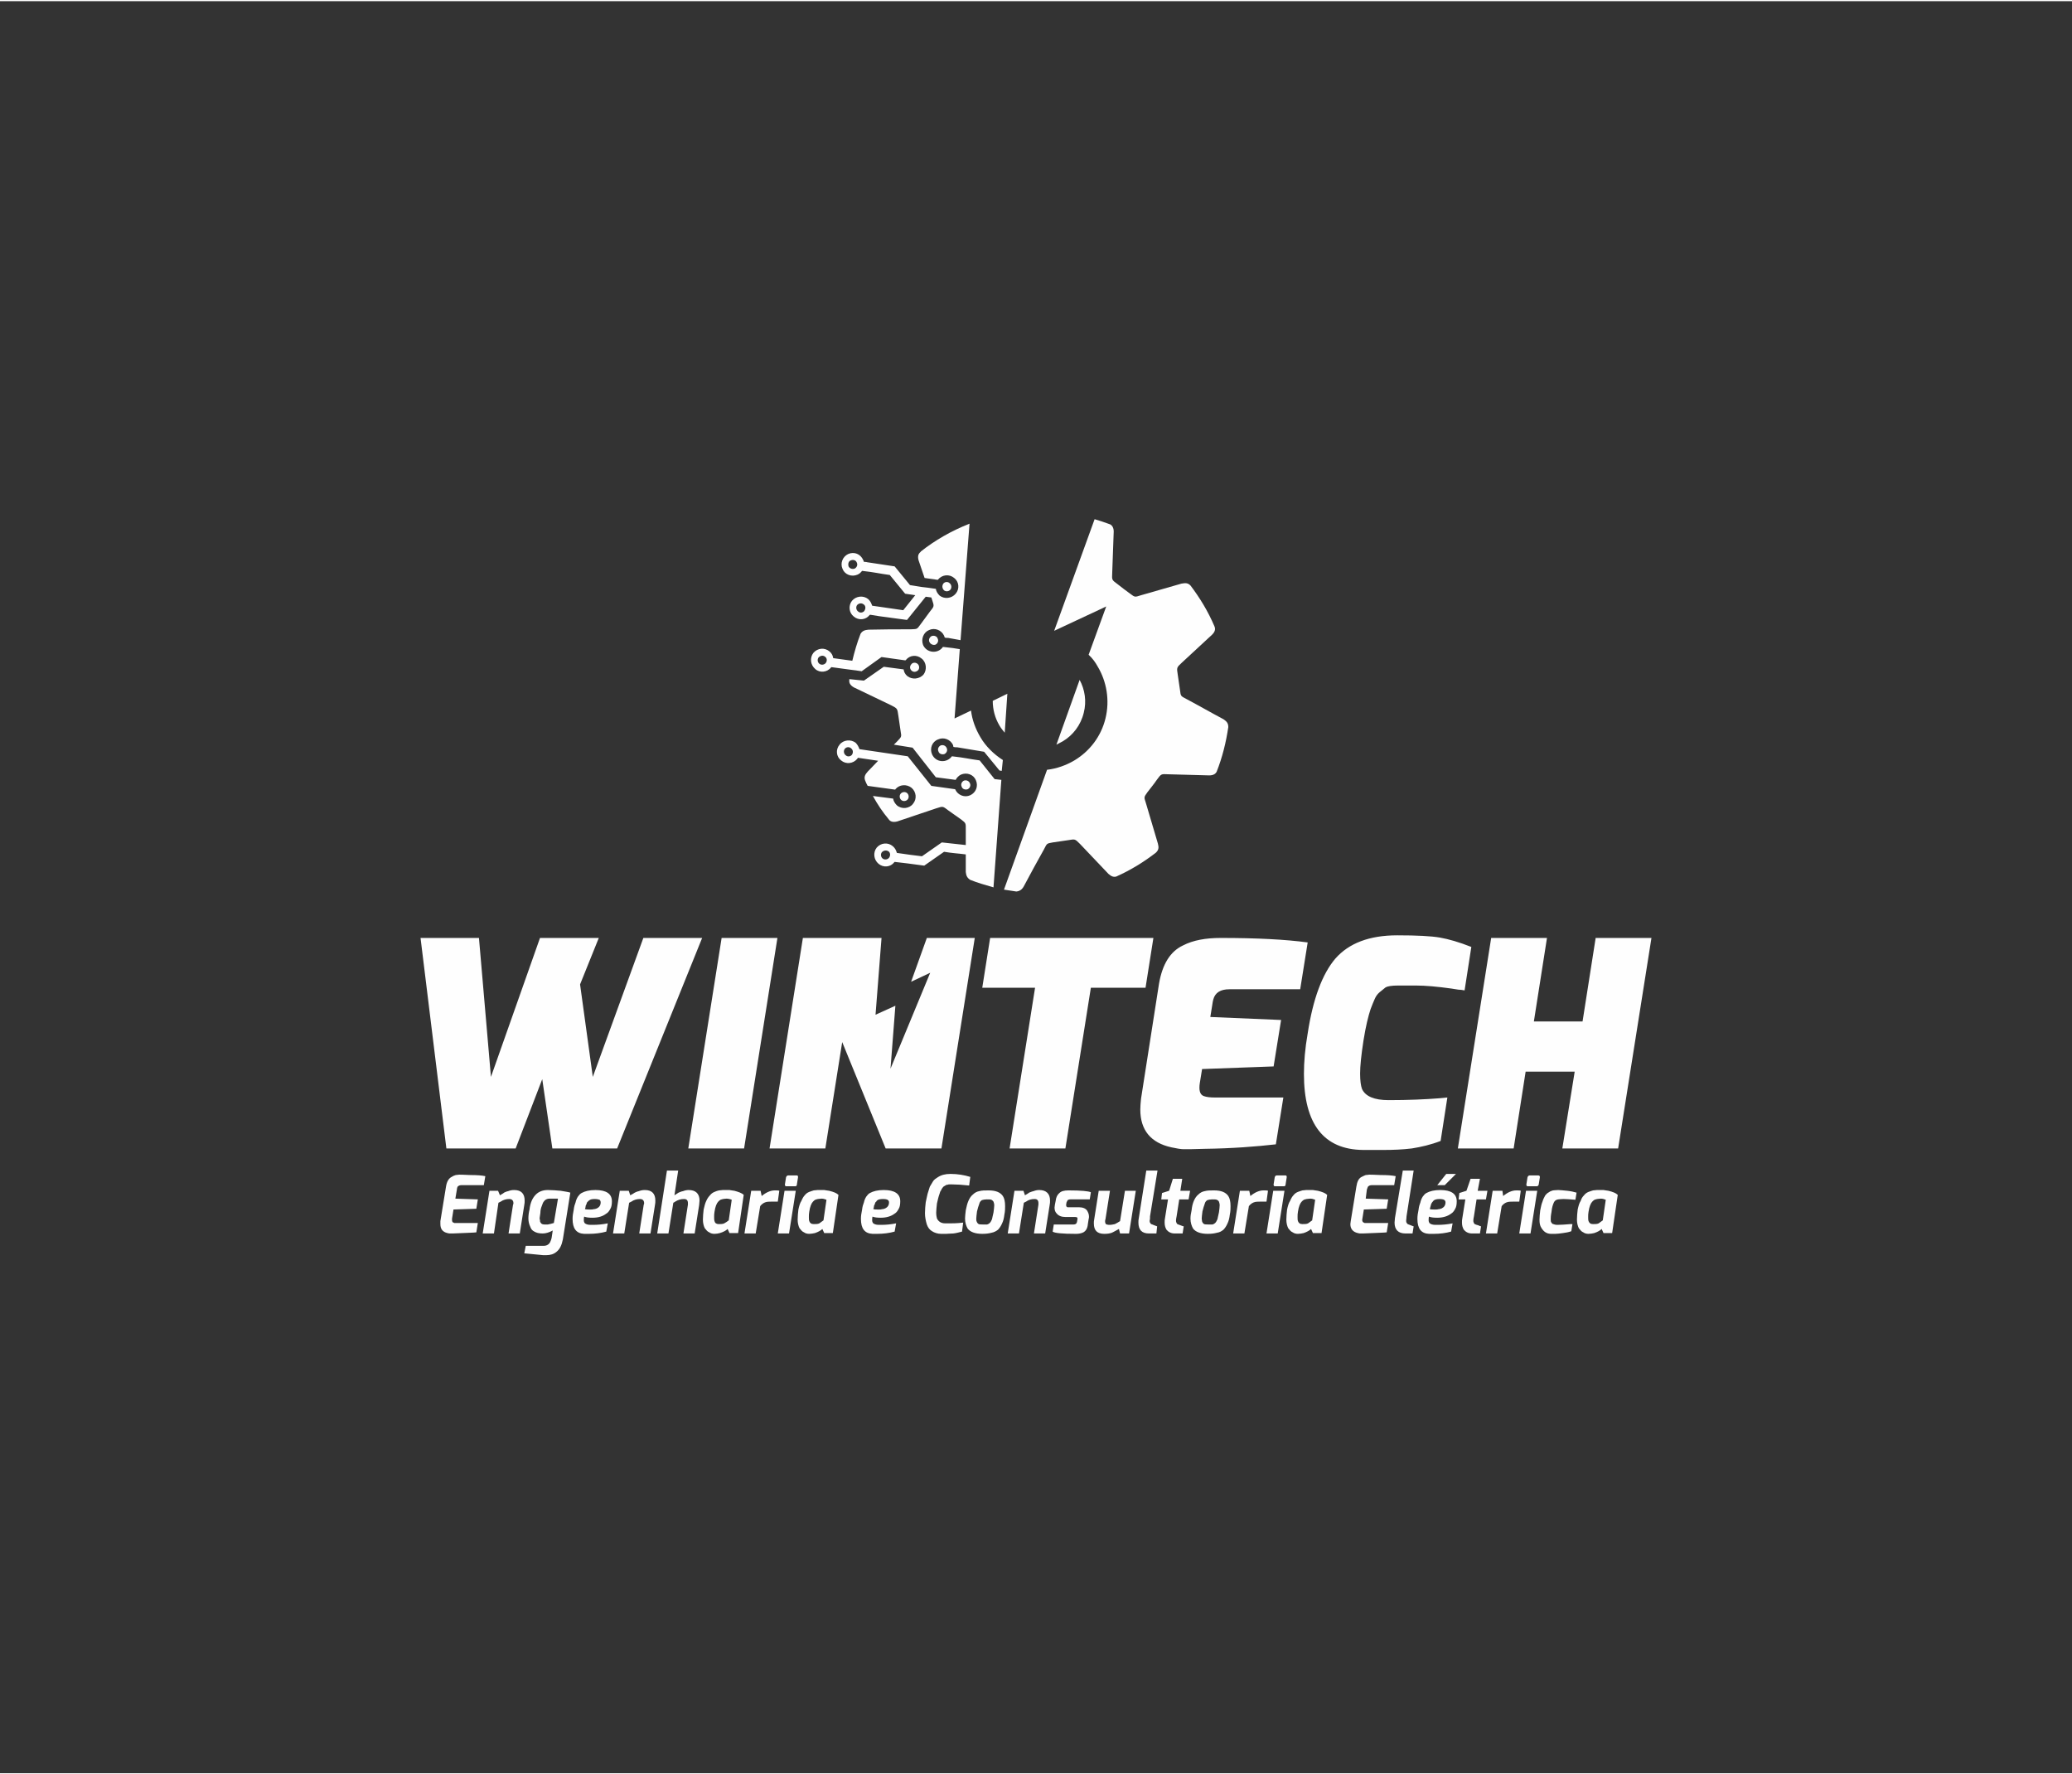 <svg xmlns="http://www.w3.org/2000/svg" xmlns:xlink="http://www.w3.org/1999/xlink" xmlns:xodm="http://www.corel.com/coreldraw/odm/2003" xml:space="preserve" width="598px" height="512px" style="shape-rendering:geometricPrecision; text-rendering:geometricPrecision; image-rendering:optimizeQuality; fill-rule:evenodd; clip-rule:evenodd" viewBox="0 0 55.33 47.31"><rect x="0" y="0" width="55.33" height="47.31" fill="#333333" stroke="none"/> <defs> <style type="text/css"> .fil0 {fill:none} .fil2 {fill:#FEFEFE} .fil1 {fill:#FEFEFE;fill-rule:nonzero} </style> </defs> <g id="Camada_x0020_1">  <rect class="fil0" width="55.33" height="47.31"></rect> <g id="_2423298736416"> <path class="fil1" d="M11.23 25.01l1.56 0 0.32 3.71 1.31 -3.71 1.57 0 -0.5 1.24 0.34 2.47 1.35 -3.71 1.57 0 -2.27 5.62 -1.73 0 -0.27 -1.85 -0.71 1.85 -1.85 0 -0.69 -5.62zm7.15 5.62l0.89 -5.62 1.49 0 -0.89 5.62 -1.49 0zm2.17 0l0.89 -5.62 1.5 0 0.31 0 0.29 0 -0.16 2.05 0.53 -0.24 -0.13 1.68 1.06 -2.56 -0.51 0.24 0.42 -1.17 1.28 0 -0.89 5.62 -1.49 0 -1.16 -2.84 -0.45 2.84 -1.49 0zm5.68 -4.29l0.21 -1.33 4.36 0 -0.21 1.33 -1.46 0 -0.68 4.29 -1.49 0 0.68 -4.29 -1.41 0zm6.36 -1.33c0.97,0 1.74,0.04 2.33,0.12l-0.2 1.25 -1.89 0c-0.24,0 -0.38,0.09 -0.43,0.27 -0.01,0.03 -0.02,0.09 -0.03,0.16l-0.05 0.31 1.89 0.08 -0.2 1.24 -1.91 0.07 -0.06 0.37c-0.03,0.19 0,0.31 0.1,0.35 0.08,0.03 0.18,0.04 0.31,0.04l1.82 0 -0.2 1.25c-0.53,0.06 -1.16,0.11 -1.91,0.12l-0.39 0.01c-0.02,0 -0.07,0 -0.16,0 -0.08,0 -0.19,-0.02 -0.33,-0.05 -0.55,-0.12 -0.83,-0.46 -0.83,-1.01 0,-0.09 0.01,-0.19 0.02,-0.29l0.48 -3.07c0.09,-0.52 0.3,-0.86 0.64,-1.02 0.27,-0.14 0.61,-0.2 1,-0.2zm4.72 -0.07c0.53,0 0.91,0.02 1.14,0.06 0.23,0.04 0.51,0.12 0.84,0.25l-0.18 1.16c-0.06,-0.01 -0.12,-0.02 -0.17,-0.02l-0.19 -0.03c-0.36,-0.05 -0.68,-0.08 -0.95,-0.08l-0.46 0c-0.18,0 -0.29,0.02 -0.34,0.05 -0.05,0.04 -0.1,0.08 -0.16,0.13 -0.06,0.05 -0.1,0.11 -0.13,0.18 -0.03,0.07 -0.07,0.16 -0.11,0.27 -0.06,0.18 -0.13,0.46 -0.19,0.84 -0.06,0.39 -0.09,0.68 -0.09,0.88 0,0.19 0.02,0.33 0.05,0.41 0.09,0.2 0.33,0.3 0.71,0.3 0.53,0 0.98,-0.02 1.36,-0.05l0.21 -0.02 -0.18 1.16c-0.26,0.1 -0.52,0.16 -0.77,0.2 -0.25,0.03 -0.5,0.04 -0.74,0.04 -0.25,0 -0.43,0 -0.56,0 -1.05,-0.01 -1.58,-0.69 -1.58,-2.03 0,-0.32 0.03,-0.68 0.1,-1.08 0.14,-0.92 0.39,-1.59 0.74,-2 0.36,-0.41 0.91,-0.62 1.65,-0.62zm1.62 5.69l0.89 -5.62 1.49 0 -0.35 2.23 1.3 0 0.35 -2.23 1.49 0 -0.89 5.62 -1.49 0 0.33 -2.05 -1.31 0 -0.32 2.05 -1.49 0z"></path> <path class="fil1" d="M12.06 31.39c0.03,-0.02 0.07,-0.04 0.11,-0.05 0.03,0 0.06,-0.01 0.09,-0.01 0.02,0 0.12,0 0.3,0.01 0.18,0 0.31,0.01 0.4,0.03l-0.04 0.24 -0.6 0c-0.05,0 -0.08,0.02 -0.1,0.04 -0.01,0.02 -0.02,0.05 -0.02,0.08l-0.04 0.24 0.6 0.02 -0.04 0.25 -0.61 0.02 -0.04 0.25c0,0.04 0,0.07 0.02,0.09 0,0 0.01,0 0.01,0.01 0,0 0.01,0 0.02,0 0,0.01 0.01,0.01 0.01,0.01 0.01,0 0.01,0 0.02,0 0.01,0 0.02,0 0.04,0l0.57 0 -0.04 0.25c-0.08,0.01 -0.21,0.01 -0.39,0.02 -0.18,0.01 -0.28,0.01 -0.3,0.01 -0.02,0 -0.05,0 -0.08,-0.01 -0.13,-0.03 -0.19,-0.11 -0.19,-0.24 0,-0.03 0,-0.05 0,-0.08l0.15 -0.92c0.02,-0.13 0.07,-0.22 0.15,-0.26zm1.67 0.35c0.19,0 0.28,0.1 0.28,0.28 0,0.04 0,0.08 -0.01,0.12l-0.12 0.76 -0.3 0 0.12 -0.77c0.01,-0.01 0.01,-0.03 0.01,-0.04 0,-0.07 -0.04,-0.11 -0.11,-0.11 -0.08,0 -0.16,0.02 -0.23,0.07 -0.02,0.01 -0.04,0.02 -0.06,0.03l-0.12 0.82 -0.3 0 0.18 -1.14 0.23 0 0.05 0.12c0.05,-0.03 0.09,-0.05 0.11,-0.07 0.02,-0.01 0.06,-0.03 0.11,-0.04 0.05,-0.02 0.1,-0.03 0.16,-0.03zm0.79 1.49c0.08,0 0.15,-0.04 0.18,-0.12 0.01,-0.02 0.02,-0.05 0.03,-0.09l0.03 -0.2c-0.09,0.05 -0.18,0.08 -0.27,0.08 -0.1,0 -0.17,-0.02 -0.22,-0.05 -0.06,-0.03 -0.09,-0.07 -0.11,-0.13 -0.03,-0.06 -0.05,-0.14 -0.05,-0.22 0,-0.08 0.01,-0.16 0.03,-0.24 0.02,-0.18 0.08,-0.31 0.17,-0.4 0.08,-0.08 0.19,-0.12 0.32,-0.12 0.11,0 0.22,0.01 0.34,0.02 0.11,0.02 0.2,0.03 0.26,0.05l-0.2 1.25c-0.03,0.15 -0.08,0.26 -0.17,0.33 -0.07,0.06 -0.16,0.09 -0.28,0.09 -0.02,0 -0.04,0 -0.07,0l-0.51 -0.05 0.04 -0.2 0.48 0zm0 -1.18c-0.02,0.02 -0.03,0.06 -0.05,0.11 -0.02,0.05 -0.04,0.11 -0.04,0.19 -0.01,0.08 -0.02,0.13 -0.02,0.14 0,0.01 0,0.03 0.01,0.06 0,0.02 0,0.04 0.01,0.05 0.01,0.01 0.01,0.02 0.02,0.03 0.02,0.02 0.05,0.03 0.09,0.03 0.04,0 0.07,0 0.09,0 0.05,-0.01 0.1,-0.02 0.16,-0.04l0.11 -0.65 -0.23 0c-0.06,0 -0.12,0.03 -0.15,0.08zm1.3 0.43c-0.1,0 -0.17,-0.01 -0.22,-0.03 -0.01,0.03 -0.01,0.07 -0.01,0.1 0,0.03 0.01,0.05 0.02,0.07 0.03,0.03 0.08,0.05 0.16,0.05 0.02,0 0.04,0 0.06,0 0.12,0 0.25,-0.01 0.4,-0.04l-0.04 0.22c-0.14,0.04 -0.3,0.06 -0.47,0.06 -0.04,0 -0.08,0 -0.12,0 -0.21,-0.01 -0.31,-0.14 -0.31,-0.4 0,-0.07 0.01,-0.15 0.03,-0.24 0.01,-0.09 0.03,-0.15 0.05,-0.2 0.01,-0.05 0.03,-0.1 0.06,-0.15 0.03,-0.04 0.06,-0.08 0.1,-0.1 0.09,-0.05 0.21,-0.08 0.37,-0.08 0.29,0 0.44,0.1 0.44,0.3 0,0.08 -0.01,0.15 -0.04,0.2 -0.03,0.06 -0.07,0.11 -0.11,0.13 -0.09,0.07 -0.21,0.11 -0.37,0.11zm-0.2 -0.23c0.04,0.01 0.07,0.01 0.1,0.01 0.03,0 0.05,0 0.07,0 0.01,0 0.04,0 0.07,-0.01 0.03,0 0.05,-0.01 0.08,-0.02 0.06,-0.03 0.1,-0.08 0.1,-0.16 0,-0.03 -0.01,-0.05 -0.03,-0.07 -0.03,-0.01 -0.07,-0.02 -0.13,-0.02 -0.07,0 -0.12,0.01 -0.15,0.04 -0.02,0.01 -0.03,0.02 -0.03,0.03 -0.01,0 -0.02,0.02 -0.03,0.03 0,0.02 -0.01,0.03 -0.01,0.04 -0.01,0.01 -0.01,0.02 -0.02,0.04 0,0.03 -0.01,0.06 -0.02,0.09zm1.6 -0.51c0.19,0 0.28,0.1 0.28,0.28 0,0.04 0,0.08 -0.01,0.12l-0.12 0.76 -0.3 0 0.12 -0.77c0.01,-0.01 0.01,-0.03 0.01,-0.04 0,-0.07 -0.04,-0.11 -0.11,-0.11 -0.08,0 -0.16,0.02 -0.23,0.07 -0.02,0.01 -0.04,0.02 -0.06,0.03l-0.13 0.82 -0.3 0 0.18 -1.14 0.24 0 0.04 0.12c0.06,-0.03 0.09,-0.05 0.12,-0.07 0.02,-0.01 0.06,-0.03 0.11,-0.04 0.05,-0.02 0.1,-0.03 0.16,-0.03zm1.17 0c0.19,0 0.29,0.1 0.29,0.28 0,0.04 -0.01,0.08 -0.01,0.12l-0.12 0.76 -0.3 0 0.12 -0.77c0,-0.01 0,-0.03 0,-0.04 0,-0.07 -0.03,-0.11 -0.1,-0.11 -0.09,0 -0.16,0.02 -0.24,0.07 -0.01,0.01 -0.03,0.02 -0.05,0.03l-0.13 0.82 -0.3 0 0.26 -1.68 0.3 0 -0.1 0.66c0.05,-0.03 0.08,-0.05 0.11,-0.07 0.03,-0.01 0.06,-0.03 0.12,-0.04 0.05,-0.02 0.1,-0.03 0.15,-0.03zm0.69 0.05c0.04,-0.02 0.08,-0.03 0.12,-0.04 0.04,0 0.07,-0.01 0.1,-0.01 0.03,0 0.06,0 0.08,0 0.03,0 0.06,0 0.1,0 0.04,0.01 0.08,0.01 0.13,0.02 0.11,0.03 0.2,0.06 0.25,0.11l-0.15 1.02 -0.23 0 -0.05 -0.11c-0.04,0.04 -0.11,0.08 -0.21,0.11 -0.04,0.01 -0.09,0.02 -0.14,0.02 -0.05,0 -0.1,-0.01 -0.14,-0.04 -0.05,-0.02 -0.08,-0.06 -0.12,-0.11 -0.03,-0.06 -0.05,-0.14 -0.05,-0.23 0,-0.09 0.01,-0.18 0.02,-0.27 0.02,-0.09 0.04,-0.17 0.07,-0.23 0.03,-0.07 0.07,-0.12 0.1,-0.15 0.03,-0.04 0.07,-0.07 0.12,-0.09zm0.46 0.21c-0.05,-0.02 -0.1,-0.03 -0.14,-0.03 -0.04,0 -0.07,0.01 -0.09,0.01 -0.03,0.01 -0.05,0.01 -0.07,0.02 -0.02,0.01 -0.04,0.03 -0.06,0.05 -0.04,0.04 -0.08,0.13 -0.1,0.27 -0.01,0.05 -0.01,0.1 -0.01,0.14 0,0.04 0,0.08 0.01,0.11 0.01,0.05 0.05,0.08 0.11,0.08 0.06,0 0.11,0 0.15,-0.02 0.04,-0.02 0.08,-0.05 0.12,-0.08l0.08 -0.55zm1.15 -0.25c0.06,0 0.1,0 0.12,0.01l-0.04 0.29c-0.04,0 -0.1,0 -0.17,0 -0.06,0 -0.12,0 -0.17,0.02 -0.05,0.02 -0.09,0.05 -0.13,0.1l-0.12 0.73 -0.3 0 0.18 -1.14 0.25 0 0.03 0.14c0.12,-0.1 0.24,-0.15 0.35,-0.15zm0.08 1.15l0.18 -1.14 0.3 0 -0.18 1.14 -0.3 0zm0.28 -1.55l0.22 0c0.03,0 0.04,0.01 0.04,0.04 0,0 0,0.01 0,0.01l-0.03 0.19c0,0.04 -0.02,0.05 -0.05,0.05l-0.23 0c-0.01,0 -0.02,0 -0.03,-0.01 -0.01,-0.01 -0.01,-0.02 -0.01,-0.04l0.03 -0.19c0.01,-0.03 0.03,-0.05 0.06,-0.05zm0.56 0.44c0.05,-0.02 0.09,-0.03 0.12,-0.04 0.04,0 0.07,-0.01 0.1,-0.01 0.04,0 0.06,0 0.08,0 0.03,0 0.06,0 0.1,0 0.04,0.01 0.08,0.01 0.13,0.02 0.12,0.03 0.2,0.06 0.25,0.11l-0.15 1.02 -0.23 0 -0.05 -0.11c-0.04,0.04 -0.11,0.08 -0.2,0.11 -0.05,0.01 -0.1,0.02 -0.15,0.02 -0.05,0 -0.1,-0.01 -0.14,-0.04 -0.05,-0.02 -0.08,-0.06 -0.12,-0.11 -0.03,-0.06 -0.05,-0.14 -0.05,-0.23 0,-0.09 0.01,-0.18 0.02,-0.27 0.02,-0.09 0.04,-0.17 0.08,-0.23 0.03,-0.07 0.06,-0.12 0.09,-0.15 0.03,-0.04 0.07,-0.07 0.12,-0.09zm0.46 0.21c-0.05,-0.02 -0.09,-0.03 -0.13,-0.03 -0.04,0 -0.08,0.01 -0.1,0.01 -0.03,0.01 -0.05,0.01 -0.07,0.02 -0.02,0.01 -0.04,0.03 -0.06,0.05 -0.04,0.04 -0.08,0.13 -0.1,0.27 -0.01,0.05 -0.01,0.1 -0.01,0.14 0,0.04 0,0.08 0.01,0.11 0.02,0.05 0.05,0.08 0.12,0.08 0.06,0 0.11,0 0.15,-0.02 0.03,-0.02 0.07,-0.05 0.11,-0.08l0.08 -0.55zm1.45 0.48c-0.1,0 -0.17,-0.01 -0.22,-0.03 -0.01,0.03 -0.01,0.07 -0.01,0.1 0,0.03 0.01,0.05 0.02,0.07 0.03,0.03 0.08,0.05 0.16,0.05 0.02,0 0.04,0 0.06,0 0.12,0 0.25,-0.01 0.4,-0.04l-0.04 0.22c-0.14,0.04 -0.3,0.06 -0.47,0.06 -0.04,0 -0.08,0 -0.12,0 -0.21,-0.01 -0.31,-0.14 -0.31,-0.4 0,-0.07 0.01,-0.15 0.03,-0.24 0.01,-0.09 0.03,-0.15 0.05,-0.2 0.01,-0.05 0.03,-0.1 0.06,-0.15 0.03,-0.04 0.06,-0.08 0.1,-0.1 0.09,-0.05 0.21,-0.08 0.37,-0.08 0.29,0 0.44,0.1 0.44,0.3 0,0.08 -0.01,0.15 -0.04,0.2 -0.03,0.06 -0.07,0.11 -0.11,0.13 -0.09,0.07 -0.22,0.11 -0.37,0.11zm-0.2 -0.23c0.04,0.01 0.07,0.01 0.1,0.01 0.03,0 0.05,0 0.07,0 0.01,0 0.04,0 0.07,-0.01 0.03,0 0.05,-0.01 0.08,-0.02 0.06,-0.03 0.1,-0.08 0.1,-0.16 0,-0.03 -0.01,-0.05 -0.04,-0.07 -0.02,-0.01 -0.06,-0.02 -0.12,-0.02 -0.07,0 -0.13,0.01 -0.16,0.04 -0.01,0.01 -0.02,0.02 -0.02,0.03 -0.01,0 -0.02,0.02 -0.03,0.03 0,0.02 -0.01,0.03 -0.01,0.04 -0.01,0.01 -0.01,0.02 -0.02,0.04 0,0.03 -0.01,0.06 -0.02,0.09zm2.06 -0.94c0.19,0 0.37,0.03 0.53,0.08l-0.03 0.23c-0.18,-0.02 -0.33,-0.03 -0.45,-0.03 -0.01,0 -0.01,0 -0.02,0 0,0 -0.01,0 -0.02,0 -0.01,0 -0.03,0 -0.04,0 -0.01,0 -0.03,0 -0.05,0.01 -0.02,0 -0.03,0 -0.04,0.01 -0.02,0.01 -0.03,0.02 -0.05,0.03 -0.02,0.01 -0.03,0.02 -0.04,0.04 -0.02,0.02 -0.03,0.04 -0.04,0.07 -0.02,0.02 -0.03,0.05 -0.04,0.09 -0.03,0.08 -0.05,0.17 -0.07,0.26 -0.01,0.1 -0.02,0.18 -0.02,0.24 0,0.07 0.01,0.12 0.02,0.16 0.04,0.08 0.11,0.13 0.22,0.13 0.01,0 0.05,0 0.12,0 0.07,0 0.19,0 0.36,-0.02l-0.03 0.24c-0.08,0.02 -0.15,0.04 -0.23,0.05 -0.08,0 -0.15,0.01 -0.2,0.01 -0.06,0 -0.1,0 -0.13,0 -0.09,0 -0.18,-0.03 -0.24,-0.07 -0.07,-0.04 -0.11,-0.1 -0.14,-0.18 -0.03,-0.1 -0.05,-0.2 -0.05,-0.3 0,-0.1 0.01,-0.2 0.02,-0.29 0.02,-0.08 0.03,-0.16 0.05,-0.23 0.02,-0.06 0.04,-0.13 0.06,-0.19 0.03,-0.05 0.06,-0.1 0.09,-0.15 0.03,-0.04 0.07,-0.07 0.12,-0.1 0.09,-0.06 0.2,-0.09 0.34,-0.09z"></path> <path class="fil1" d="M26.4 31.75c0.19,0 0.31,0.05 0.38,0.15 0.04,0.06 0.06,0.15 0.06,0.27 0,0.06 0,0.14 -0.02,0.23 -0.01,0.09 -0.03,0.17 -0.06,0.23 -0.03,0.07 -0.07,0.13 -0.11,0.17 -0.05,0.04 -0.11,0.07 -0.17,0.08 -0.07,0.02 -0.15,0.03 -0.25,0.03 -0.19,0 -0.32,-0.05 -0.39,-0.14 -0.04,-0.07 -0.07,-0.16 -0.07,-0.27 0,-0.06 0.01,-0.13 0.02,-0.22 0.02,-0.1 0.04,-0.18 0.07,-0.25 0.03,-0.07 0.07,-0.13 0.12,-0.17 0.05,-0.05 0.11,-0.08 0.17,-0.09 0.07,-0.02 0.15,-0.02 0.25,-0.02zm-0.18 0.26c-0.03,0.02 -0.06,0.05 -0.07,0.1 -0.02,0.05 -0.04,0.12 -0.06,0.2 -0.01,0.09 -0.02,0.15 -0.02,0.19 0,0.03 0,0.06 0.01,0.08 0.01,0.03 0.02,0.04 0.04,0.06 0.02,0.02 0.07,0.02 0.12,0.02 0.06,0 0.1,0 0.12,0 0.03,-0.01 0.05,-0.02 0.07,-0.04 0.03,-0.03 0.04,-0.06 0.06,-0.1 0.01,-0.04 0.02,-0.1 0.04,-0.18 0.01,-0.08 0.02,-0.15 0.02,-0.19 0,-0.04 -0.01,-0.07 -0.02,-0.1 -0.02,-0.02 -0.03,-0.04 -0.06,-0.05 -0.02,-0.01 -0.06,-0.01 -0.12,-0.01 -0.05,0 -0.1,0.01 -0.13,0.02zm1.53 -0.27c0.19,0 0.29,0.1 0.29,0.28 0,0.04 0,0.08 -0.01,0.12l-0.12 0.76 -0.3 0 0.12 -0.77c0,-0.01 0,-0.03 0,-0.04 0,-0.07 -0.03,-0.11 -0.1,-0.11 -0.09,0 -0.16,0.02 -0.23,0.07 -0.02,0.01 -0.04,0.02 -0.06,0.03l-0.13 0.82 -0.3 0 0.18 -1.14 0.24 0 0.04 0.12c0.05,-0.03 0.09,-0.05 0.11,-0.07 0.03,-0.01 0.07,-0.03 0.12,-0.04 0.05,-0.02 0.1,-0.03 0.15,-0.03zm0.92 0.92c0.05,0 0.08,-0.02 0.09,-0.07l0.01 -0.06c0.01,-0.03 0,-0.05 -0.01,-0.06 -0.02,-0.01 -0.04,-0.01 -0.06,-0.01l-0.25 0c-0.1,0 -0.18,-0.03 -0.23,-0.09 -0.04,-0.04 -0.06,-0.09 -0.06,-0.16 0,-0.03 0.01,-0.05 0.01,-0.08l0.02 -0.1c0.01,-0.1 0.05,-0.17 0.1,-0.21 0.05,-0.05 0.13,-0.07 0.24,-0.07 0.34,0 0.54,0.02 0.6,0.05l-0.03 0.19 -0.52 0c-0.03,0 -0.05,0.01 -0.07,0.02 -0.01,0.02 -0.02,0.04 -0.03,0.06l-0.01 0.06c0,0.03 0,0.05 0.02,0.06 0,0 0.01,0 0.01,0.01 0,0 0,0 0.01,0 0.01,0 0.01,0 0.01,0 0.01,0 0.01,0 0.02,0 0,0 0.01,0 0.01,0l0.26 0c0.1,0 0.18,0.03 0.22,0.09 0.03,0.05 0.05,0.1 0.05,0.16 0,0.02 0,0.04 -0.01,0.07l-0.02 0.13c-0.01,0.11 -0.05,0.18 -0.12,0.22 -0.06,0.03 -0.13,0.04 -0.2,0.04 -0.36,0 -0.57,-0.02 -0.62,-0.06l0.03 -0.19 0.53 0zm0.85 -0.14c-0.01,0.02 -0.01,0.04 -0.01,0.06 0,0.03 0.01,0.05 0.02,0.07 0.02,0.01 0.05,0.02 0.1,0.02 0.05,0 0.09,-0.01 0.14,-0.02 0.04,-0.02 0.08,-0.04 0.14,-0.08l0.13 -0.81 0.29 0 -0.18 1.14 -0.24 0 -0.03 -0.12c-0.08,0.04 -0.14,0.08 -0.19,0.1 -0.05,0.02 -0.12,0.03 -0.2,0.03 -0.19,0 -0.28,-0.09 -0.28,-0.28 0,-0.03 0,-0.07 0.01,-0.11l0.12 -0.76 0.3 0 -0.12 0.76zm1.16 0.38c-0.19,0 -0.28,-0.1 -0.28,-0.29 0,-0.04 0,-0.08 0.01,-0.12l0.2 -1.27 0.3 0 -0.2 1.22c0,0.05 0,0.09 -0.01,0.11 0,0.02 0,0.05 0.01,0.06 0.01,0.02 0.02,0.03 0.03,0.04 0.01,0 0.03,0.01 0.08,0.03 0.05,0.02 0.08,0.03 0.08,0.03l-0.02 0.19 -0.2 0z"></path> <path class="fil1" d="M31.37 32.9c-0.1,0 -0.17,-0.04 -0.22,-0.1 -0.03,-0.05 -0.05,-0.11 -0.05,-0.19 0,-0.04 0,-0.08 0.01,-0.12l0.08 -0.5 -0.18 0 0.02 -0.17 0.19 -0.06 0.1 -0.32 0.25 0 -0.05 0.32 0.26 0 -0.04 0.23 -0.25 0 -0.07 0.45c-0.02,0.09 -0.02,0.14 -0.01,0.16 0.01,0.03 0.02,0.04 0.03,0.05 0.01,0 0.04,0.02 0.08,0.03 0.05,0.02 0.08,0.03 0.09,0.03l-0.03 0.19 -0.21 0zm1.05 -1.15c0.19,0 0.31,0.05 0.38,0.15 0.04,0.06 0.06,0.15 0.06,0.27 0,0.06 0,0.14 -0.02,0.23 -0.01,0.09 -0.03,0.17 -0.06,0.23 -0.03,0.07 -0.07,0.13 -0.11,0.17 -0.05,0.04 -0.1,0.07 -0.17,0.08 -0.07,0.02 -0.15,0.03 -0.25,0.03 -0.19,0 -0.32,-0.05 -0.39,-0.14 -0.04,-0.07 -0.07,-0.16 -0.07,-0.27 0,-0.06 0.01,-0.13 0.03,-0.22 0.01,-0.1 0.03,-0.18 0.06,-0.25 0.03,-0.07 0.07,-0.13 0.12,-0.17 0.05,-0.05 0.11,-0.08 0.17,-0.09 0.07,-0.02 0.15,-0.02 0.25,-0.02zm-0.18 0.26c-0.03,0.02 -0.06,0.05 -0.07,0.1 -0.02,0.05 -0.04,0.12 -0.06,0.2 -0.01,0.09 -0.02,0.15 -0.02,0.19 0,0.03 0.01,0.06 0.01,0.08 0.01,0.03 0.02,0.04 0.04,0.06 0.02,0.02 0.07,0.02 0.12,0.02 0.06,0 0.1,0 0.12,0 0.03,-0.01 0.05,-0.02 0.07,-0.04 0.03,-0.03 0.04,-0.06 0.06,-0.1 0.01,-0.04 0.02,-0.1 0.04,-0.18 0.01,-0.08 0.02,-0.15 0.02,-0.19 0,-0.04 -0.01,-0.07 -0.02,-0.1 -0.01,-0.02 -0.03,-0.04 -0.06,-0.05 -0.02,-0.01 -0.06,-0.01 -0.12,-0.01 -0.05,0 -0.1,0.01 -0.13,0.02zm1.5 -0.26c0.06,0 0.1,0 0.12,0.01l-0.04 0.29c-0.04,0 -0.1,0 -0.17,0 -0.06,0 -0.12,0 -0.17,0.02 -0.05,0.02 -0.09,0.05 -0.13,0.1l-0.12 0.73 -0.3 0 0.18 -1.14 0.25 0 0.03 0.14c0.12,-0.1 0.24,-0.15 0.35,-0.15zm0.08 1.15l0.18 -1.14 0.3 0 -0.18 1.14 -0.3 0zm0.28 -1.55l0.22 0c0.03,0 0.04,0.01 0.04,0.04 0,0 0,0.01 0,0.01l-0.03 0.19c0,0.04 -0.02,0.05 -0.05,0.05l-0.23 0c-0.01,0 -0.02,0 -0.03,-0.01 -0.01,-0.01 -0.01,-0.02 -0.01,-0.04l0.03 -0.19c0.01,-0.03 0.02,-0.05 0.06,-0.05zm0.56 0.44c0.05,-0.02 0.09,-0.03 0.12,-0.04 0.04,0 0.07,-0.01 0.1,-0.01 0.04,0 0.06,0 0.08,0 0.03,0 0.06,0 0.1,0 0.04,0.01 0.08,0.01 0.13,0.02 0.12,0.03 0.2,0.06 0.25,0.11l-0.15 1.02 -0.23 0 -0.05 -0.11c-0.04,0.04 -0.11,0.08 -0.2,0.11 -0.05,0.01 -0.1,0.02 -0.15,0.02 -0.05,0 -0.1,-0.01 -0.14,-0.04 -0.05,-0.02 -0.08,-0.06 -0.12,-0.11 -0.03,-0.06 -0.05,-0.14 -0.05,-0.23 0,-0.09 0.01,-0.18 0.02,-0.27 0.02,-0.09 0.04,-0.17 0.08,-0.23 0.03,-0.07 0.06,-0.12 0.09,-0.15 0.03,-0.04 0.07,-0.07 0.12,-0.09zm0.46 0.21c-0.05,-0.02 -0.09,-0.03 -0.13,-0.03 -0.04,0 -0.08,0.01 -0.1,0.01 -0.03,0.01 -0.05,0.01 -0.07,0.02 -0.02,0.01 -0.04,0.03 -0.06,0.05 -0.04,0.04 -0.08,0.13 -0.1,0.27 -0.01,0.05 -0.01,0.1 -0.01,0.14 0,0.04 0,0.08 0.01,0.11 0.02,0.05 0.05,0.08 0.12,0.08 0.06,0 0.11,0 0.15,-0.02 0.03,-0.02 0.07,-0.05 0.11,-0.08l0.08 -0.55zm1.24 -0.61c0.04,-0.02 0.08,-0.04 0.11,-0.05 0.04,0 0.07,-0.01 0.09,-0.01 0.03,0 0.13,0 0.31,0.01 0.18,0 0.31,0.01 0.4,0.03l-0.04 0.24 -0.6 0c-0.05,0 -0.08,0.02 -0.1,0.04 -0.01,0.02 -0.02,0.05 -0.03,0.08l-0.03 0.24 0.6 0.02 -0.04 0.25 -0.61 0.02 -0.04 0.25c-0.01,0.04 0,0.07 0.02,0.09 0,0 0.01,0 0.01,0.01 0,0 0.01,0 0.02,0 0,0.01 0.01,0.01 0.01,0.01 0,0 0.01,0 0.02,0 0.01,0 0.02,0 0.04,0l0.57 0 -0.04 0.25c-0.08,0.01 -0.21,0.01 -0.39,0.02 -0.18,0.01 -0.28,0.01 -0.3,0.01 -0.02,0 -0.05,0 -0.08,-0.01 -0.13,-0.03 -0.2,-0.11 -0.2,-0.24 0,-0.03 0.01,-0.05 0.01,-0.08l0.15 -0.92c0.02,-0.13 0.06,-0.22 0.14,-0.26zm1.17 1.51c-0.19,0 -0.29,-0.1 -0.29,-0.29 0,-0.04 0.01,-0.08 0.01,-0.12l0.21 -1.27 0.29 0 -0.19 1.22c0,0.05 -0.01,0.09 -0.01,0.11 0,0.02 0,0.05 0.01,0.06 0.01,0.02 0.02,0.03 0.03,0.04 0,0 0.03,0.01 0.08,0.03 0.05,0.02 0.07,0.03 0.08,0.03l-0.03 0.19 -0.19 0z"></path> <path class="fil1" d="M38.38 31.61l0.24 -0.3 0.26 0 -0.3 0.3 -0.2 0zm0 0.87c-0.1,0 -0.17,-0.01 -0.22,-0.03 -0.01,0.03 -0.01,0.07 -0.01,0.1 0,0.03 0.01,0.05 0.02,0.07 0.03,0.03 0.08,0.05 0.16,0.05 0.02,0 0.04,0 0.06,0 0.12,0 0.25,-0.01 0.4,-0.04l-0.04 0.22c-0.14,0.04 -0.3,0.06 -0.47,0.06 -0.04,0 -0.08,0 -0.12,0 -0.21,-0.01 -0.31,-0.14 -0.31,-0.4 0,-0.07 0.01,-0.15 0.03,-0.24 0.01,-0.09 0.03,-0.15 0.05,-0.2 0.01,-0.05 0.03,-0.1 0.06,-0.15 0.03,-0.04 0.06,-0.08 0.1,-0.1 0.09,-0.05 0.21,-0.08 0.37,-0.08 0.29,0 0.44,0.1 0.44,0.3 0,0.08 -0.01,0.15 -0.04,0.2 -0.03,0.06 -0.07,0.11 -0.11,0.13 -0.09,0.07 -0.22,0.11 -0.37,0.11zm-0.2 -0.23c0.04,0.01 0.07,0.01 0.1,0.01 0.03,0 0.05,0 0.07,0 0.01,0 0.04,0 0.07,-0.01 0.03,0 0.05,-0.01 0.08,-0.02 0.06,-0.03 0.1,-0.08 0.1,-0.16 0,-0.03 -0.01,-0.05 -0.04,-0.07 -0.02,-0.01 -0.06,-0.02 -0.12,-0.02 -0.09,0 -0.15,0.02 -0.18,0.07 -0.01,0.01 -0.02,0.02 -0.03,0.04 -0.01,0.01 -0.01,0.02 -0.02,0.05 -0.01,0.03 -0.02,0.07 -0.03,0.11z"></path> <path class="fil1" d="M39.31 32.9c-0.1,0 -0.17,-0.04 -0.22,-0.1 -0.03,-0.05 -0.05,-0.11 -0.05,-0.19 0,-0.04 0,-0.08 0.01,-0.12l0.08 -0.5 -0.18 0 0.02 -0.17 0.19 -0.06 0.11 -0.32 0.25 0 -0.06 0.32 0.26 0 -0.04 0.23 -0.25 0 -0.07 0.45c-0.02,0.09 -0.02,0.14 -0.01,0.16 0.01,0.03 0.02,0.04 0.03,0.05 0.01,0 0.04,0.02 0.09,0.03 0.04,0.02 0.07,0.03 0.08,0.03l-0.03 0.19 -0.21 0zm1.18 -1.15c0.06,0 0.1,0 0.12,0.01l-0.04 0.29c-0.04,0 -0.1,0 -0.16,0 -0.07,0 -0.13,0 -0.18,0.02 -0.05,0.02 -0.09,0.05 -0.13,0.1l-0.12 0.73 -0.3 0 0.18 -1.14 0.26 0 0.02 0.14c0.12,-0.1 0.24,-0.15 0.35,-0.15zm0.08 1.15l0.18 -1.14 0.3 0 -0.18 1.14 -0.3 0zm0.28 -1.55l0.22 0c0.03,0 0.05,0.01 0.05,0.04 0,0 0,0.01 0,0.01l-0.03 0.19c-0.01,0.04 -0.03,0.05 -0.06,0.05l-0.22 0c-0.02,0 -0.03,0 -0.04,-0.01 -0.01,-0.01 -0.01,-0.02 -0.01,-0.04l0.03 -0.19c0.01,-0.03 0.03,-0.05 0.06,-0.05zm0.51 0.45c0.04,-0.03 0.08,-0.04 0.11,-0.05 0.03,0 0.08,-0.01 0.14,-0.01 0.05,0 0.13,0.01 0.24,0.02 0.1,0.01 0.18,0.03 0.25,0.05l-0.03 0.19c-0.13,-0.01 -0.24,-0.02 -0.32,-0.02 -0.07,0 -0.12,0.01 -0.14,0.01 -0.02,0 -0.04,0.01 -0.06,0.02 -0.02,0.01 -0.04,0.03 -0.05,0.05 -0.03,0.06 -0.06,0.15 -0.07,0.27 -0.02,0.1 -0.02,0.16 -0.02,0.19 0,0.04 0,0.07 0.02,0.09 0.01,0.02 0.03,0.04 0.05,0.04 0.02,0.01 0.06,0.02 0.11,0.02 0.1,0 0.22,-0.01 0.34,-0.02l0.06 0 -0.03 0.19c-0.08,0.03 -0.16,0.04 -0.23,0.05 -0.08,0.01 -0.14,0.02 -0.2,0.02 -0.06,0 -0.09,0 -0.11,0 -0.12,0 -0.2,-0.06 -0.26,-0.16 -0.04,-0.06 -0.05,-0.13 -0.05,-0.22 0,-0.08 0.01,-0.16 0.02,-0.25 0.02,-0.09 0.03,-0.16 0.06,-0.23 0.02,-0.07 0.05,-0.12 0.07,-0.16 0.03,-0.04 0.06,-0.07 0.1,-0.09z"></path> <path class="fil1" d="M42.42 31.79c0.05,-0.02 0.09,-0.03 0.12,-0.04 0.04,0 0.07,-0.01 0.1,-0.01 0.04,0 0.06,0 0.08,0 0.03,0 0.06,0 0.1,0 0.04,0.01 0.08,0.01 0.13,0.02 0.12,0.03 0.2,0.06 0.25,0.11l-0.15 1.02 -0.23 0 -0.05 -0.11c-0.04,0.04 -0.11,0.08 -0.2,0.11 -0.05,0.01 -0.1,0.02 -0.15,0.02 -0.05,0 -0.1,-0.01 -0.14,-0.04 -0.05,-0.02 -0.08,-0.06 -0.12,-0.11 -0.03,-0.06 -0.05,-0.14 -0.05,-0.23 0,-0.09 0.01,-0.18 0.02,-0.27 0.02,-0.09 0.04,-0.17 0.08,-0.23 0.02,-0.07 0.06,-0.12 0.09,-0.15 0.03,-0.04 0.07,-0.07 0.12,-0.09zm0.46 0.21c-0.05,-0.02 -0.09,-0.03 -0.13,-0.03 -0.05,0 -0.08,0.01 -0.1,0.01 -0.03,0.01 -0.05,0.01 -0.07,0.02 -0.02,0.01 -0.04,0.03 -0.06,0.05 -0.04,0.04 -0.08,0.13 -0.1,0.27 -0.01,0.05 -0.01,0.1 -0.01,0.14 0,0.04 0,0.08 0.01,0.11 0.02,0.05 0.05,0.08 0.12,0.08 0.06,0 0.11,0 0.15,-0.02 0.03,-0.02 0.07,-0.05 0.11,-0.08l0.08 -0.55z"></path> <path class="fil2" d="M28.21 19.85c0.06,-0.03 0.11,-0.06 0.17,-0.09 0.27,-0.16 0.48,-0.43 0.56,-0.76 0.08,-0.31 0.03,-0.62 -0.11,-0.88l-0.62 1.73z"></path> <path class="fil2" d="M26.51 18.68c0,0.23 0.06,0.46 0.18,0.66 0.04,0.07 0.09,0.13 0.14,0.19l0.07 -1.04 -0.39 0.19z"></path> <path class="fil2" d="M25.22 20.1c0.06,-0.03 0.09,-0.1 0.06,-0.16 -0.03,-0.07 -0.1,-0.09 -0.16,-0.07 -0.06,0.03 -0.09,0.1 -0.06,0.16 0.02,0.07 0.1,0.09 0.16,0.07zm0.14 -4.56c0.05,0.04 0.06,0.12 0.02,0.17 -0.04,0.05 -0.12,0.06 -0.17,0.02 -0.05,-0.05 -0.06,-0.12 -0.02,-0.18 0.04,-0.05 0.12,-0.06 0.17,-0.01zm-2.54 -0.39c0.06,-0.03 0.09,-0.1 0.06,-0.16 -0.02,-0.06 -0.09,-0.09 -0.16,-0.06 -0.06,0.02 -0.08,0.09 -0.06,0.16 0.03,0.06 0.1,0.08 0.16,0.06zm0.09 1.14c-0.05,-0.04 -0.06,-0.12 -0.02,-0.17 0.05,-0.05 0.12,-0.06 0.18,-0.01 0.05,0.04 0.05,0.11 0.01,0.17 -0.04,0.05 -0.12,0.06 -0.17,0.01zm1.53 -0.43l-0.32 0.4 -0.55 -0.08 -0.28 -0.04c-0.02,-0.06 -0.05,-0.13 -0.11,-0.18 -0.13,-0.1 -0.32,-0.08 -0.43,0.05 -0.1,0.13 -0.08,0.32 0.05,0.42 0.13,0.11 0.32,0.09 0.42,-0.04 0.01,0 0.01,-0.01 0.01,-0.01l0.25 0.04 0.74 0.1 0.5 -0.62 0.15 0.02 0.02 0.06c0.06,0.18 0.06,0.17 -0.06,0.32 -0.09,0.12 -0.16,0.22 -0.25,0.34 -0.1,0.14 -0.09,0.12 -0.26,0.13 -0.39,0 -0.74,0 -1.13,0.01 -0.1,0.01 -0.16,0.03 -0.21,0.11l0 0c-0.09,0.23 -0.16,0.47 -0.22,0.72l-0.51 -0.07c-0.01,-0.07 -0.04,-0.13 -0.1,-0.18 -0.13,-0.11 -0.32,-0.09 -0.43,0.04 -0.1,0.13 -0.08,0.32 0.05,0.43 0.12,0.11 0.32,0.09 0.42,-0.04 0.01,-0.01 0.01,-0.01 0.01,-0.01l0.52 0.07c0.08,0.01 0.17,0.02 0.29,0.04l0.53 -0.38 0.64 0.09c0,0 0,-0.01 0.01,-0.01 0.1,-0.13 0.29,-0.15 0.42,-0.04 0.13,0.1 0.15,0.3 0.05,0.43 -0.11,0.12 -0.3,0.14 -0.43,0.04 -0.06,-0.05 -0.09,-0.11 -0.1,-0.18l-0.53 -0.07 -0.53 0.37 -0.39 -0.04 0 0.02 0 0c-0.01,0.08 0.02,0.14 0.12,0.2 0.34,0.16 0.66,0.32 1,0.48 0.17,0.09 0.16,0.08 0.19,0.28 0.02,0.14 0.04,0.26 0.06,0.41 0.03,0.16 0.02,0.15 -0.09,0.27l-0.09 0.09 0.5 0.08 0.62 0.79 0.53 0.07c0.03,-0.06 0.08,-0.11 0.14,-0.14 0.16,-0.07 0.34,0 0.4,0.15 0.07,0.16 0,0.33 -0.15,0.4 -0.15,0.07 -0.33,0 -0.4,-0.15 0,-0.01 0,-0.01 0,-0.01l-0.64 -0.09 -0.63 -0.79 -1.29 -0.19c-0.02,-0.06 -0.05,-0.12 -0.1,-0.17 -0.13,-0.1 -0.33,-0.08 -0.43,0.05 -0.11,0.13 -0.09,0.32 0.04,0.42 0.13,0.11 0.32,0.09 0.43,-0.04 0.01,-0.01 0.01,-0.02 0.02,-0.03l0.54 0.08 -0.28 0.29c-0.07,0.08 -0.1,0.14 -0.07,0.23l0 0c0.02,0.05 0.04,0.1 0.07,0.15l0.73 0.1c0.01,0 0.01,0 0.01,-0.01 0.11,-0.13 0.3,-0.14 0.43,-0.04 0.13,0.11 0.15,0.3 0.04,0.43 -0.1,0.13 -0.3,0.15 -0.43,0.04 -0.05,-0.05 -0.09,-0.11 -0.1,-0.18l-0.54 -0.07c0.12,0.22 0.26,0.43 0.42,0.62l0 0c0.04,0.06 0.11,0.09 0.23,0.06 0.35,-0.12 0.69,-0.23 1.04,-0.35 0.19,-0.06 0.17,-0.06 0.33,0.06 0.12,0.08 0.22,0.16 0.34,0.24 0.13,0.1 0.12,0.1 0.12,0.27l0 0.41 -0.64 -0.07 -0.53 0.37 -0.32 -0.04 -0.35 -0.05c-0.02,-0.07 -0.05,-0.13 -0.11,-0.18 -0.13,-0.11 -0.32,-0.09 -0.43,0.04 -0.1,0.13 -0.08,0.32 0.05,0.43 0.13,0.11 0.32,0.09 0.42,-0.04 0.01,-0.01 0.01,-0.01 0.01,-0.01l0.34 0.04 0.45 0.06 0.53 -0.37c0.24,0.04 0.35,0.04 0.58,0.07l0 0.47c0.01,0.1 0.04,0.16 0.12,0.21l0 0c0.2,0.08 0.41,0.14 0.62,0.2l0.21 -2.87 -0.18 -0.02 -0.4 -0.5c-0.3,-0.04 -0.38,-0.07 -0.74,-0.11 -0.14,0.19 -0.43,0.17 -0.53,-0.05 -0.07,-0.16 0,-0.34 0.16,-0.4 0.15,-0.07 0.33,0 0.4,0.15 0,0.02 0.01,0.04 0.01,0.05 0.03,0.01 0.06,0.01 0.1,0.01l0.72 0.12 0.41 0.5 0.06 0.01 0.03 -0.29c-0.25,-0.16 -0.46,-0.37 -0.6,-0.61 -0.13,-0.22 -0.22,-0.46 -0.25,-0.71l-0.44 0.21 0.14 -1.85c-0.12,-0.02 -0.24,-0.04 -0.45,-0.06 -0.13,0.19 -0.43,0.17 -0.53,-0.05 -0.06,-0.16 0.01,-0.34 0.16,-0.4 0.15,-0.07 0.33,0 0.4,0.15 0.01,0.02 0.01,0.04 0.02,0.05 0.02,0.01 0.05,0.01 0.09,0.01l0.33 0.06 0.24 -3.11c-0.48,0.19 -0.92,0.44 -1.31,0.75l0.01 0c-0.07,0.05 -0.09,0.12 -0.06,0.23l0.16 0.47 0.35 0.05c0,0 0.01,-0.01 0.01,-0.01 0.11,-0.13 0.3,-0.15 0.43,-0.04 0.13,0.1 0.15,0.29 0.04,0.42 -0.11,0.13 -0.3,0.15 -0.43,0.05 -0.05,-0.05 -0.09,-0.11 -0.1,-0.18l-0.21 -0.03 0 0 -0.17 -0.02 -0.31 -0.05 -0.41 -0.5 -0.73 -0.11c-0.03,-0.01 -0.07,-0.01 -0.09,-0.01 -0.01,-0.02 -0.01,-0.04 -0.02,-0.05 -0.07,-0.16 -0.24,-0.23 -0.4,-0.16 -0.15,0.07 -0.22,0.25 -0.15,0.4 0.06,0.15 0.24,0.22 0.4,0.15 0.05,-0.02 0.09,-0.06 0.12,-0.1 0.36,0.04 0.44,0.07 0.74,0.11l0.41 0.5 0.27 0.04zm-1.37 -0.77l0 0 0.1 0.01 -0.1 -0.01zm1.91 2.09c0.06,-0.03 0.09,-0.1 0.06,-0.16 -0.02,-0.07 -0.1,-0.09 -0.16,-0.07 -0.06,0.03 -0.09,0.1 -0.06,0.16 0.03,0.06 0.1,0.09 0.16,0.07zm-0.48 0.51c0.05,0.04 0.06,0.12 0.02,0.17 -0.05,0.05 -0.12,0.06 -0.17,0.02 -0.06,-0.05 -0.06,-0.12 -0.02,-0.17 0.04,-0.06 0.12,-0.06 0.17,-0.02zm-2.62 0c-0.05,-0.04 -0.06,-0.12 -0.02,-0.17 0.05,-0.05 0.12,-0.06 0.17,-0.02 0.06,0.04 0.06,0.12 0.02,0.17 -0.04,0.05 -0.12,0.06 -0.17,0.02zm0.7 2.44c-0.05,-0.04 -0.06,-0.12 -0.02,-0.17 0.04,-0.05 0.12,-0.06 0.17,-0.01 0.05,0.04 0.06,0.11 0.02,0.17 -0.04,0.05 -0.12,0.06 -0.17,0.01zm0.99 2.76c-0.05,-0.04 -0.06,-0.12 -0.02,-0.17 0.05,-0.05 0.12,-0.06 0.18,-0.02 0.05,0.04 0.05,0.12 0.01,0.17 -0.04,0.05 -0.12,0.06 -0.17,0.02zm0.65 -1.75c0.05,0.04 0.06,0.12 0.02,0.17 -0.04,0.05 -0.12,0.06 -0.17,0.02 -0.05,-0.04 -0.06,-0.12 -0.02,-0.17 0.04,-0.05 0.12,-0.06 0.17,-0.02zm1.62 -0.1c0.06,-0.03 0.09,-0.1 0.06,-0.16 -0.03,-0.07 -0.1,-0.09 -0.16,-0.07 -0.06,0.03 -0.09,0.1 -0.06,0.16 0.02,0.07 0.1,0.09 0.16,0.07z"></path> <path class="fil2" d="M29.81 23.37c0.38,-0.17 0.74,-0.39 1.06,-0.64 0.07,-0.07 0.08,-0.13 0.05,-0.24 -0.11,-0.37 -0.21,-0.71 -0.32,-1.08 -0.05,-0.16 -0.06,-0.15 0.04,-0.29 0.09,-0.12 0.17,-0.21 0.25,-0.33 0.12,-0.16 0.11,-0.16 0.3,-0.15 0.38,0.01 0.73,0.02 1.1,0.03 0.11,0 0.17,-0.04 0.2,-0.1 0.15,-0.38 0.25,-0.78 0.31,-1.19 0,-0.1 -0.04,-0.15 -0.13,-0.21 -0.34,-0.18 -0.65,-0.36 -0.99,-0.54 -0.15,-0.08 -0.15,-0.07 -0.17,-0.24 -0.02,-0.14 -0.04,-0.26 -0.06,-0.41 -0.03,-0.19 -0.03,-0.19 0.11,-0.32 0.27,-0.25 0.53,-0.49 0.81,-0.75 0.08,-0.08 0.09,-0.15 0.06,-0.22l0 0c-0.17,-0.4 -0.39,-0.76 -0.64,-1.09 -0.07,-0.07 -0.13,-0.07 -0.24,-0.05 -0.37,0.11 -0.71,0.2 -1.08,0.31 -0.16,0.05 -0.16,0.06 -0.29,-0.04 -0.12,-0.09 -0.22,-0.16 -0.33,-0.25 -0.16,-0.12 -0.16,-0.11 -0.15,-0.3 0.01,-0.38 0.03,-0.73 0.04,-1.11 0,-0.1 -0.04,-0.16 -0.09,-0.19 -0.14,-0.05 -0.28,-0.1 -0.42,-0.14l-1.08 2.98 1.39 -0.65 -0.47 1.29c0.1,0.09 0.18,0.2 0.24,0.31 0.24,0.4 0.33,0.9 0.21,1.39 -0.12,0.49 -0.43,0.88 -0.83,1.12 -0.22,0.13 -0.47,0.22 -0.73,0.25l-1.15 3.2c0.11,0.02 0.22,0.03 0.33,0.05 0.09,-0.01 0.15,-0.05 0.2,-0.14 0.18,-0.34 0.35,-0.65 0.54,-0.99 0.08,-0.15 0.06,-0.15 0.23,-0.18 0.14,-0.02 0.26,-0.04 0.41,-0.06 0.19,-0.03 0.18,-0.04 0.32,0.1 0.26,0.27 0.5,0.53 0.76,0.8 0.08,0.07 0.14,0.09 0.21,0.07z"></path> </g> </g> </svg>